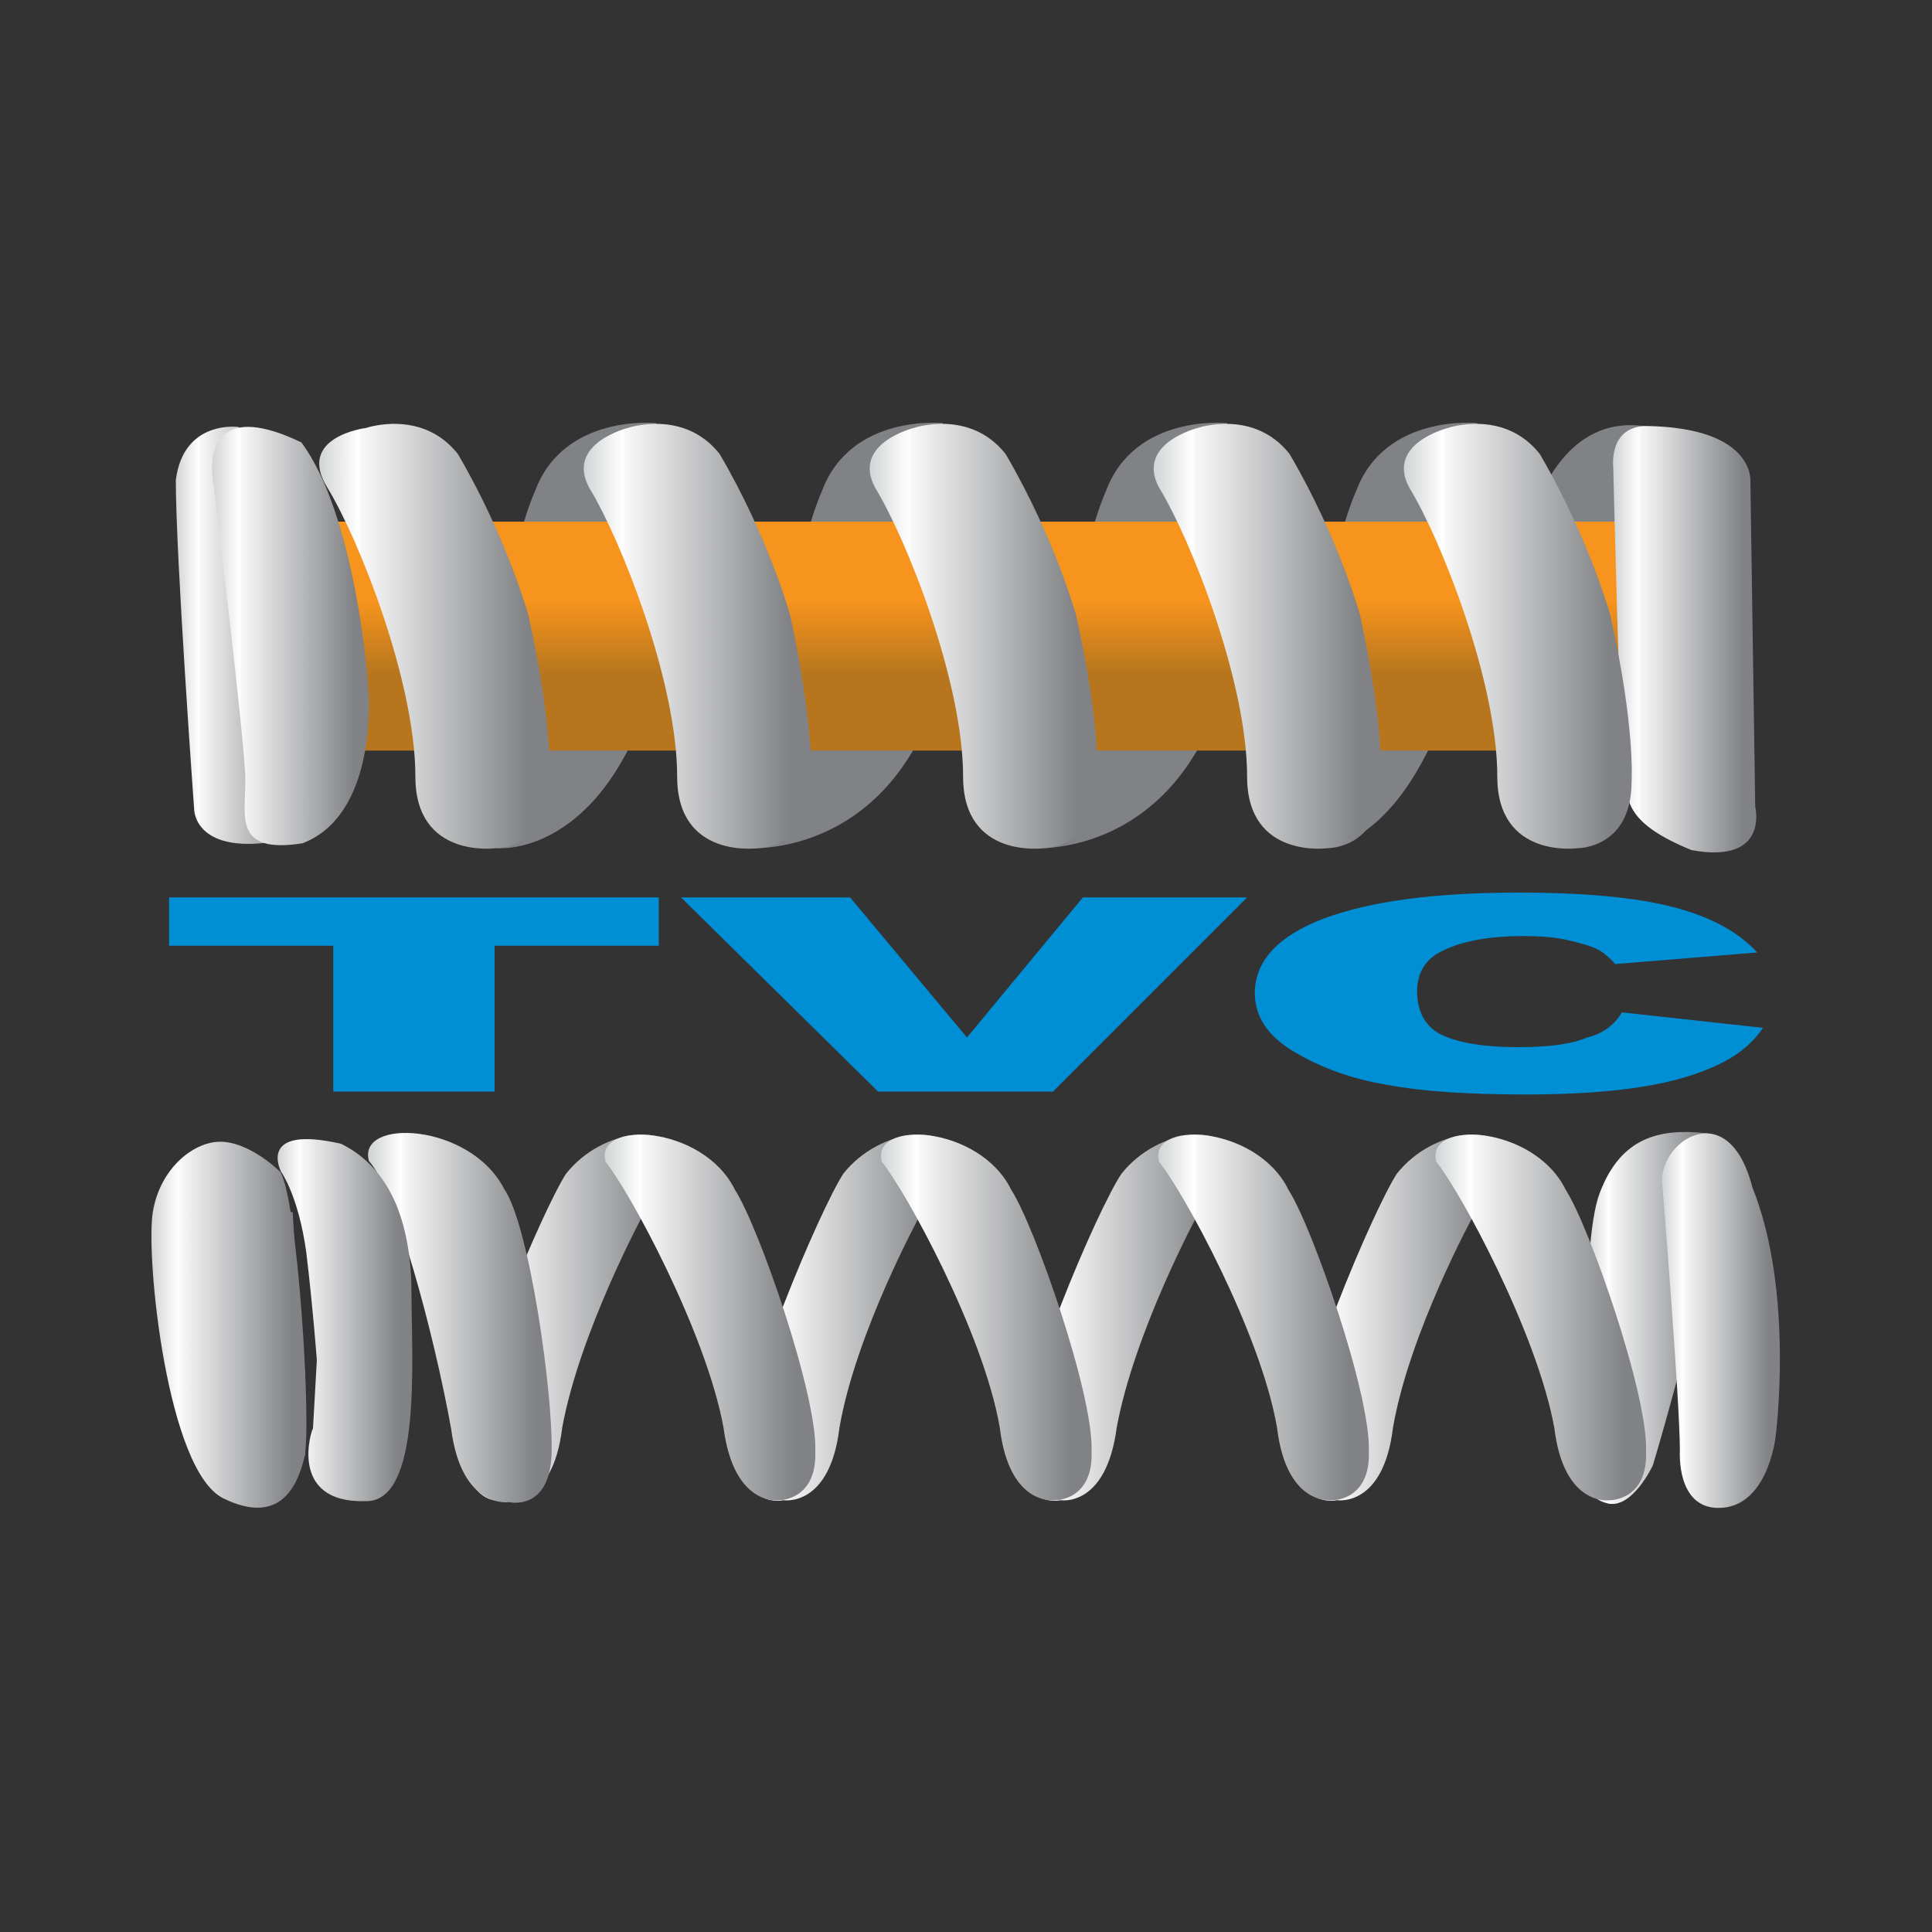 <?xml version="1.0" encoding="utf-8"?>
<!-- Generator: Adobe Illustrator 23.0.0, SVG Export Plug-In . SVG Version: 6.00 Build 0)  -->
<svg version="1.1" id="Layer_1" xmlns="http://www.w3.org/2000/svg" xmlns:xlink="http://www.w3.org/1999/xlink" x="0px" y="0px"
	 viewBox="0 0 200 200" style="enable-background:new 0 0 200 200;" xml:space="preserve">
<rect x="0" y="0" width="200" height="200" fill="#333333" stroke="none"/>
<style type="text/css">
	.st0{fill:#008FD5;}
	.st1{fill:#808285;}
	.st2{fill:url(#SVGID_1_);}
	.st3{fill:url(#SVGID_2_);}
	.st4{fill:url(#SVGID_3_);}
	.st5{fill:url(#SVGID_4_);}
	.st6{fill:url(#SVGID_5_);}
	.st7{fill:url(#SVGID_6_);}
	.st8{fill:url(#SVGID_7_);}
	.st9{fill:url(#SVGID_8_);}
	.st10{fill:url(#SVGID_9_);}
	.st11{fill:url(#SVGID_10_);}
	.st12{fill:url(#SVGID_11_);}
	.st13{fill:url(#SVGID_12_);}
	.st14{fill:url(#SVGID_13_);}
	.st15{fill:url(#SVGID_14_);}
	.st16{fill:url(#SVGID_15_);}
	.st17{fill:url(#SVGID_16_);}
	.st18{fill:url(#SVGID_17_);}
	.st19{fill:url(#SVGID_18_);}
	.st20{fill:url(#SVGID_19_);}
	.st21{fill:url(#SVGID_20_);}
	.st22{fill:url(#SVGID_21_);}
	.st23{fill:url(#SVGID_22_);}
	.st24{fill:url(#SVGID_23_);}
	.st25{fill:url(#SVGID_24_);}
</style>
<g>
	<g>
		<g>
			<path class="st0" d="M17.5,92.9h50.7v5h-17V113H34.5V97.9h-17V92.9z"/>
			<path class="st0" d="M70.5,92.9h17.5l12.1,14.5l12-14.5h17L109,113H90.9L70.5,92.9z"/>
			<path class="st0" d="M167.9,104.8l14.6,1.6c-1,1.5-2.5,2.8-4.6,3.8c-2.1,1-4.7,1.8-7.9,2.3c-3.1,0.5-7.1,0.8-12,0.8
				c-5.9,0-10.7-0.3-14.4-1c-3.7-0.6-6.9-1.8-9.6-3.4c-2.7-1.6-4.1-3.6-4.1-6.1c0-3.3,2.4-5.9,7.1-7.7c4.8-1.8,11.5-2.7,20.2-2.7
				c6.8,0,12.2,0.5,16,1.5c3.9,1,6.8,2.6,8.7,4.7l-14.7,1.2c-0.5-0.6-1.1-1.1-1.6-1.4c-0.9-0.5-2.1-0.8-3.4-1.1
				c-1.3-0.3-2.9-0.4-4.5-0.4c-3.8,0-6.7,0.6-8.7,1.7c-1.5,0.8-2.3,2.2-2.3,4c0,2.2,0.9,3.8,2.7,4.6c1.8,0.8,4.4,1.2,7.7,1.2
				c3.2,0,5.6-0.3,7.2-1C166,107,167.2,106,167.9,104.8z"/>
		</g>
		<g>
			<path class="st1" d="M159.3,87c0,0,6.3,1.9,12-14.3c6.6-19.4,3.1-27.1,3.1-27.1s-9.3-6-14.8,5.3c-5.1,11.8-1.7,34.6-1.7,34.6
				L159.3,87z"/>
			<path class="st1" d="M106.9,87.8c0,0,13.6,1.1,19.3-15.1c6.6-19.4,0.8-28.9,0.8-28.9s-9.5-1-12.5,7c-5.1,11.8-3.7,35-3.7,35
				L106.9,87.8z"/>
			<path class="st1" d="M77.4,87.8c0,0,13.7,1.1,19.4-15.1c6.6-19.4,0.8-28.9,0.8-28.9s-9.5-1-12.5,7c-5.1,11.8-3.7,35-3.7,35
				L77.4,87.8z"/>
			<path class="st1" d="M51.4,87.8c0,0,10.1,1.1,15.7-15.1c6.6-19.4,0.8-28.9,0.8-28.9s-9.5-1-12.5,7c-5.1,11.8-3.7,35-3.7,35
				L51.4,87.8z"/>
			<path class="st1" d="M136.3,87.8c0,0,8,0.9,13.7-15.3c6.6-19.4,2.9-28.7,2.9-28.7s-9.5-1-12.5,7c-5.1,11.8-3.7,35-3.7,35
				L136.3,87.8z"/>
			<linearGradient id="SVGID_1_" gradientUnits="userSpaceOnUse" x1="100.635" y1="62.136" x2="100.635" y2="69.724">
				<stop  offset="0" style="stop-color:#F7941D"/>
				<stop  offset="1" style="stop-color:#B7761E"/>
			</linearGradient>
			<rect x="26.5" y="54" class="st2" width="148.2" height="23.7"/>
			<linearGradient id="SVGID_2_" gradientUnits="userSpaceOnUse" x1="18.187" y1="65.755" x2="31.865" y2="65.755">
				<stop  offset="0" style="stop-color:#D1D3D4"/>
				<stop  offset="0.174" style="stop-color:#FFFFFF"/>
				<stop  offset="0.185" style="stop-color:#F8F8F8"/>
				<stop  offset="0.904" style="stop-color:#808285"/>
			</linearGradient>
			<path class="st3" d="M29.2,87c8.1-4-4.5-42.8-4.5-42.8s-5.7-0.8-6.5,5.5c0,8,1.9,34.1,1.9,34.1S20.1,88.7,29.2,87z"/>
			<linearGradient id="SVGID_3_" gradientUnits="userSpaceOnUse" x1="21.959" y1="65.84" x2="38.226" y2="65.84">
				<stop  offset="0" style="stop-color:#D1D3D4"/>
				<stop  offset="0.174" style="stop-color:#FFFFFF"/>
				<stop  offset="0.185" style="stop-color:#F8F8F8"/>
				<stop  offset="0.904" style="stop-color:#808285"/>
			</linearGradient>
			<path class="st4" d="M22.1,50.2c0,0,3.3,26.8,3.3,30.6c0,3.8-1.2,7.6,5.9,6.5c6.6-2.5,6.9-11.8,6.9-14.5c0-2.7-1.5-19.6-7-27
				C22.9,41.8,21.4,46,22.1,50.2z"/>
			<linearGradient id="SVGID_4_" gradientUnits="userSpaceOnUse" x1="167.042" y1="66.091" x2="181.81" y2="66.091">
				<stop  offset="0" style="stop-color:#D1D3D4"/>
				<stop  offset="0.174" style="stop-color:#FFFFFF"/>
				<stop  offset="0.185" style="stop-color:#F8F8F8"/>
				<stop  offset="0.904" style="stop-color:#808285"/>
			</linearGradient>
			<path class="st5" d="M181.2,49.9l0.5,33.6c0,0,1.5,6-6.6,4.5c-6.6-2.7-6.6-4.9-7-7.6c-0.4-2.7-1.1-32.1-1.1-32.1
				s-0.5-4.2,3.5-4.2C181.8,44.3,181.2,49.9,181.2,49.9z"/>
			<linearGradient id="SVGID_5_" gradientUnits="userSpaceOnUse" x1="145.278" y1="65.84" x2="168.912" y2="65.84">
				<stop  offset="0" style="stop-color:#D1D3D4"/>
				<stop  offset="0.174" style="stop-color:#FFFFFF"/>
				<stop  offset="0.185" style="stop-color:#F8F8F8"/>
				<stop  offset="0.904" style="stop-color:#808285"/>
			</linearGradient>
			<path class="st6" d="M166.7,63.7c0,0-2.2-8-7.3-16.7c-3.7-4.7-9.5-2.7-9.5-2.7s-6.5,1.6-4,6.2c3.3,5.4,9.1,20.1,9.1,29.9
				c0,8.6,8.4,7.4,8.4,7.4s5.5,0,5.5-6.9C168.9,80.9,169.3,75.3,166.7,63.7z"/>
			<linearGradient id="SVGID_6_" gradientUnits="userSpaceOnUse" x1="119.349" y1="65.84" x2="142.985" y2="65.84">
				<stop  offset="0" style="stop-color:#D1D3D4"/>
				<stop  offset="0.174" style="stop-color:#FFFFFF"/>
				<stop  offset="0.185" style="stop-color:#F8F8F8"/>
				<stop  offset="0.904" style="stop-color:#808285"/>
			</linearGradient>
			<path class="st7" d="M140.8,63.7c0,0-2.2-8-7.3-16.7c-3.7-4.7-9.5-2.7-9.5-2.7s-6.5,1.6-4,6.2c3.3,5.4,9.1,20.1,9.1,29.9
				c0,8.6,8.4,7.4,8.4,7.4s5.5,0,5.5-6.9C143,80.9,143.3,75.3,140.8,63.7z"/>
			<linearGradient id="SVGID_7_" gradientUnits="userSpaceOnUse" x1="90.01" y1="65.84" x2="113.646" y2="65.84">
				<stop  offset="0" style="stop-color:#D1D3D4"/>
				<stop  offset="0.174" style="stop-color:#FFFFFF"/>
				<stop  offset="0.185" style="stop-color:#F8F8F8"/>
				<stop  offset="0.904" style="stop-color:#808285"/>
			</linearGradient>
			<path class="st8" d="M111.4,63.7c0,0-2.2-8-7.3-16.7c-3.7-4.7-9.5-2.7-9.5-2.7s-6.5,1.6-4,6.2c3.3,5.4,9.1,20.1,9.1,29.9
				c0,8.6,8.4,7.4,8.4,7.4s5.5,0,5.5-6.9C113.6,80.9,114,75.3,111.4,63.7z"/>
			<linearGradient id="SVGID_8_" gradientUnits="userSpaceOnUse" x1="60.361" y1="65.84" x2="83.996" y2="65.84">
				<stop  offset="0" style="stop-color:#D1D3D4"/>
				<stop  offset="0.174" style="stop-color:#FFFFFF"/>
				<stop  offset="0.185" style="stop-color:#F8F8F8"/>
				<stop  offset="0.904" style="stop-color:#808285"/>
			</linearGradient>
			<path class="st9" d="M81.8,63.7c0,0-2.2-8-7.3-16.7c-3.7-4.7-9.5-2.7-9.5-2.7s-6.5,1.6-4,6.2c3.3,5.4,9.1,20.1,9.1,29.9
				c0,8.6,8.4,7.4,8.4,7.4s5.5,0,5.5-6.9C84,80.9,84.3,75.3,81.8,63.7z"/>
			<linearGradient id="SVGID_9_" gradientUnits="userSpaceOnUse" x1="32.987" y1="65.84" x2="56.911" y2="65.84">
				<stop  offset="0" style="stop-color:#D1D3D4"/>
				<stop  offset="0.174" style="stop-color:#FFFFFF"/>
				<stop  offset="0.185" style="stop-color:#F8F8F8"/>
				<stop  offset="0.904" style="stop-color:#808285"/>
			</linearGradient>
			<path class="st10" d="M54.7,63.7c0,0-2.2-8-7.3-16.7c-3.7-4.7-9.5-2.7-9.5-2.7s-7.3,0.9-4,6.2c3.3,5.4,9.1,20.1,9.1,29.9
				c0,8.6,8.4,7.4,8.4,7.4s5.5,0,5.5-6.9C56.9,80.9,57.3,75.3,54.7,63.7z"/>
		</g>
		<g>
			<linearGradient id="SVGID_10_" gradientUnits="userSpaceOnUse" x1="164.226" y1="136.386" x2="177.776" y2="136.386">
				<stop  offset="0" style="stop-color:#D1D3D4"/>
				<stop  offset="0.174" style="stop-color:#FFFFFF"/>
				<stop  offset="0.185" style="stop-color:#F8F8F8"/>
				<stop  offset="0.904" style="stop-color:#808285"/>
			</linearGradient>
			<path class="st11" d="M164.6,150.7c0,0-1.2-21.4,1-27.2c2.2-5.8,6.2-6.7,11-6.2c4.8,0.4-5.5,34.4-5.5,34.4s-2.2,4.7-4.8,3.9
				C163.7,154.9,164.6,152.7,164.6,150.7z"/>
			<linearGradient id="SVGID_11_" gradientUnits="userSpaceOnUse" x1="105.572" y1="136.426" x2="127.811" y2="136.426">
				<stop  offset="0" style="stop-color:#D1D3D4"/>
				<stop  offset="0.174" style="stop-color:#FFFFFF"/>
				<stop  offset="0.185" style="stop-color:#F8F8F8"/>
				<stop  offset="0.904" style="stop-color:#808285"/>
			</linearGradient>
			<path class="st12" d="M124,125.7c0,0-6.6,12.2-8.4,22.1c-1.1,8.3-5.8,7.5-5.8,7.5s-4,1-4.2-5c-0.2-5.9,8-25.1,10.5-28.8
				c3.8-4.8,11.3-5.5,11.8-1.2C125.4,123.2,124,125.7,124,125.7z"/>
			<linearGradient id="SVGID_12_" gradientUnits="userSpaceOnUse" x1="76.912" y1="136.426" x2="99.151" y2="136.426">
				<stop  offset="0" style="stop-color:#D1D3D4"/>
				<stop  offset="0.174" style="stop-color:#FFFFFF"/>
				<stop  offset="0.185" style="stop-color:#F8F8F8"/>
				<stop  offset="0.904" style="stop-color:#808285"/>
			</linearGradient>
			<path class="st13" d="M95.3,125.7c0,0-6.7,12.2-8.4,22.1c-1,8.3-5.8,7.5-5.8,7.5s-4,1-4.2-5c-0.2-5.9,8-25.1,10.4-28.8
				c3.8-4.8,11.3-5.5,11.8-1.2C96.7,123.2,95.3,125.7,95.3,125.7z"/>
			<linearGradient id="SVGID_13_" gradientUnits="userSpaceOnUse" x1="48.245" y1="136.426" x2="70.477" y2="136.426">
				<stop  offset="0" style="stop-color:#D1D3D4"/>
				<stop  offset="0.174" style="stop-color:#FFFFFF"/>
				<stop  offset="0.185" style="stop-color:#F8F8F8"/>
				<stop  offset="0.904" style="stop-color:#808285"/>
			</linearGradient>
			<path class="st14" d="M66.6,125.7c0,0-6.6,12.2-8.4,22.1c-1,8.3-5.8,7.5-5.8,7.5s-4,1-4.2-5c-0.2-5.9,8-25.1,10.4-28.8
				c3.8-4.8,11.3-5.5,11.8-1.2C68,123.2,66.6,125.7,66.6,125.7z"/>
			<linearGradient id="SVGID_14_" gradientUnits="userSpaceOnUse" x1="38.214" y1="136.419" x2="57.183" y2="136.419">
				<stop  offset="0" style="stop-color:#D1D3D4"/>
				<stop  offset="0.174" style="stop-color:#FFFFFF"/>
				<stop  offset="0.185" style="stop-color:#F8F8F8"/>
				<stop  offset="0.904" style="stop-color:#808285"/>
			</linearGradient>
			<path class="st15" d="M46.7,147.9c1.1,8.4,6,7.6,6,7.6s4.2,1,4.4-5c0.2-6-2.3-23.7-4.9-27.4c-3.5-6.9-15.3-7.4-14-2.9
				C40.9,123.1,44.9,137.9,46.7,147.9z"/>
			<linearGradient id="SVGID_15_" gradientUnits="userSpaceOnUse" x1="172.076" y1="136.781" x2="184.298" y2="136.781">
				<stop  offset="0" style="stop-color:#D1D3D4"/>
				<stop  offset="0.174" style="stop-color:#FFFFFF"/>
				<stop  offset="0.185" style="stop-color:#F8F8F8"/>
				<stop  offset="0.904" style="stop-color:#808285"/>
			</linearGradient>
			<path class="st16" d="M172.1,122.8c0,0,1.8,22.3,1.8,27.4c0,0-0.4,5.9,4,5.9c5.1,0,5.9-7.3,5.9-7.3s2-15-2.4-25.9
				C178.9,113.1,171.4,118.3,172.1,122.8z"/>
			<linearGradient id="SVGID_16_" gradientUnits="userSpaceOnUse" x1="28.666" y1="136.658" x2="42.639" y2="136.658">
				<stop  offset="0" style="stop-color:#D1D3D4"/>
				<stop  offset="0.174" style="stop-color:#FFFFFF"/>
				<stop  offset="0.185" style="stop-color:#F8F8F8"/>
				<stop  offset="0.904" style="stop-color:#808285"/>
			</linearGradient>
			<path class="st17" d="M37.8,155.4c5.9,0.2,4.8-14.7,4.8-21.4c0-6.7-1.8-12.9-7.3-15.6c-8.8-2-6.2,2.9-6.2,2.9s1.8,2.5,2.6,8.3
				c0.7,5.8,1.1,11.2,1.1,11.2l-0.4,7.1C32.3,147.8,29.7,155.6,37.8,155.4z"/>
			<linearGradient id="SVGID_17_" gradientUnits="userSpaceOnUse" x1="16.153" y1="130.96" x2="30.843" y2="130.96">
				<stop  offset="0" style="stop-color:#D1D3D4"/>
				<stop  offset="0.174" style="stop-color:#FFFFFF"/>
				<stop  offset="0.185" style="stop-color:#F8F8F8"/>
				<stop  offset="0.904" style="stop-color:#808285"/>
			</linearGradient>
			<path class="st18" d="M17.4,122.6l12.9,2.9l0.5,8.3c0,0-4.8-3.8-5.1-0.7c-0.4,3.1,0,6.5-1.5,6.3c-1.5-0.2-0.7-5.6-0.7-5.6
				s0.7-2.3-3.3-2.5c-3.9-0.1-4.1,2-4.1,2L17.4,122.6z"/>
			<linearGradient id="SVGID_18_" gradientUnits="userSpaceOnUse" x1="23.99" y1="146.268" x2="31.573" y2="146.268">
				<stop  offset="0" style="stop-color:#D1D3D4"/>
				<stop  offset="0.174" style="stop-color:#FFFFFF"/>
				<stop  offset="0.185" style="stop-color:#F8F8F8"/>
				<stop  offset="0.904" style="stop-color:#808285"/>
			</linearGradient>
			<path class="st19" d="M31.6,141.8c0,0-4.4,5.6-7.3,6.7c-1.9,1.2,7.3,2.2,7.3,2.2V141.8z"/>
			<linearGradient id="SVGID_19_" gradientUnits="userSpaceOnUse" x1="134.246" y1="136.426" x2="156.474" y2="136.426">
				<stop  offset="0" style="stop-color:#D1D3D4"/>
				<stop  offset="0.174" style="stop-color:#FFFFFF"/>
				<stop  offset="0.185" style="stop-color:#F8F8F8"/>
				<stop  offset="0.904" style="stop-color:#808285"/>
			</linearGradient>
			<path class="st20" d="M152.6,125.7c0,0-6.7,12.2-8.4,22.1c-1,8.3-5.8,7.5-5.8,7.5s-4,1-4.2-5c-0.2-5.9,8-25.1,10.4-28.8
				c3.8-4.8,11.3-5.5,11.8-1.2C154,123.2,152.6,125.7,152.6,125.7z"/>
			<linearGradient id="SVGID_20_" gradientUnits="userSpaceOnUse" x1="119.85" y1="136.398" x2="141.672" y2="136.398">
				<stop  offset="0" style="stop-color:#D1D3D4"/>
				<stop  offset="0.174" style="stop-color:#FFFFFF"/>
				<stop  offset="0.185" style="stop-color:#F8F8F8"/>
				<stop  offset="0.904" style="stop-color:#808285"/>
			</linearGradient>
			<path class="st21" d="M132.2,147.8c1,8.3,5.8,7.5,5.8,7.5s3.9,0,3.7-5.1c0.2-5.9-5.9-23.3-8.3-27c-3.3-6.8-14.7-7.3-13.4-2.9
				C122.4,123.2,130.5,137.9,132.2,147.8z"/>
			<linearGradient id="SVGID_21_" gradientUnits="userSpaceOnUse" x1="91.183" y1="136.398" x2="113.005" y2="136.398">
				<stop  offset="0" style="stop-color:#D1D3D4"/>
				<stop  offset="0.174" style="stop-color:#FFFFFF"/>
				<stop  offset="0.185" style="stop-color:#F8F8F8"/>
				<stop  offset="0.904" style="stop-color:#808285"/>
			</linearGradient>
			<path class="st22" d="M103.5,147.8c1,8.3,5.8,7.5,5.8,7.5s3.9,0,3.7-5.1c0.2-5.9-5.9-23.3-8.3-27c-3.3-6.8-14.7-7.3-13.4-2.9
				C93.7,123.2,101.8,137.9,103.5,147.8z"/>
			<linearGradient id="SVGID_22_" gradientUnits="userSpaceOnUse" x1="62.52" y1="136.398" x2="84.335" y2="136.398">
				<stop  offset="0" style="stop-color:#D1D3D4"/>
				<stop  offset="0.174" style="stop-color:#FFFFFF"/>
				<stop  offset="0.185" style="stop-color:#F8F8F8"/>
				<stop  offset="0.904" style="stop-color:#808285"/>
			</linearGradient>
			<path class="st23" d="M74.9,147.8c1.1,8.3,5.8,7.5,5.8,7.5s3.9,0,3.7-5.1c0.2-5.9-5.9-23.3-8.3-27c-3.3-6.8-14.7-7.3-13.4-2.9
				C65.1,123.2,73.1,137.9,74.9,147.8z"/>
			<linearGradient id="SVGID_23_" gradientUnits="userSpaceOnUse" x1="148.52" y1="136.398" x2="170.339" y2="136.398">
				<stop  offset="0" style="stop-color:#D1D3D4"/>
				<stop  offset="0.174" style="stop-color:#FFFFFF"/>
				<stop  offset="0.185" style="stop-color:#F8F8F8"/>
				<stop  offset="0.904" style="stop-color:#808285"/>
			</linearGradient>
			<path class="st24" d="M160.9,147.8c1,8.3,5.8,7.5,5.8,7.5s3.9,0,3.7-5.1c0.2-5.9-5.9-23.3-8.3-27c-3.3-6.8-14.7-7.3-13.4-2.9
				C151.1,123.2,159.1,137.9,160.9,147.8z"/>
			<linearGradient id="SVGID_24_" gradientUnits="userSpaceOnUse" x1="15.702" y1="137.042" x2="31.767" y2="137.042">
				<stop  offset="0" style="stop-color:#D1D3D4"/>
				<stop  offset="0.174" style="stop-color:#FFFFFF"/>
				<stop  offset="0.185" style="stop-color:#F8F8F8"/>
				<stop  offset="0.904" style="stop-color:#808285"/>
			</linearGradient>
			<path class="st25" d="M29,121.3c0,0-2.9-2.9-5.9-3.1c-2.9-0.2-6.6,2.7-7.3,7.4c-0.7,4.7,1.5,26.6,7.3,29.5
				c5.9,2.9,7.7-1.3,8.4-4.2C32.3,147.8,30.8,124,29,121.3z"/>
		</g>
	</g>
</g>
</svg>
